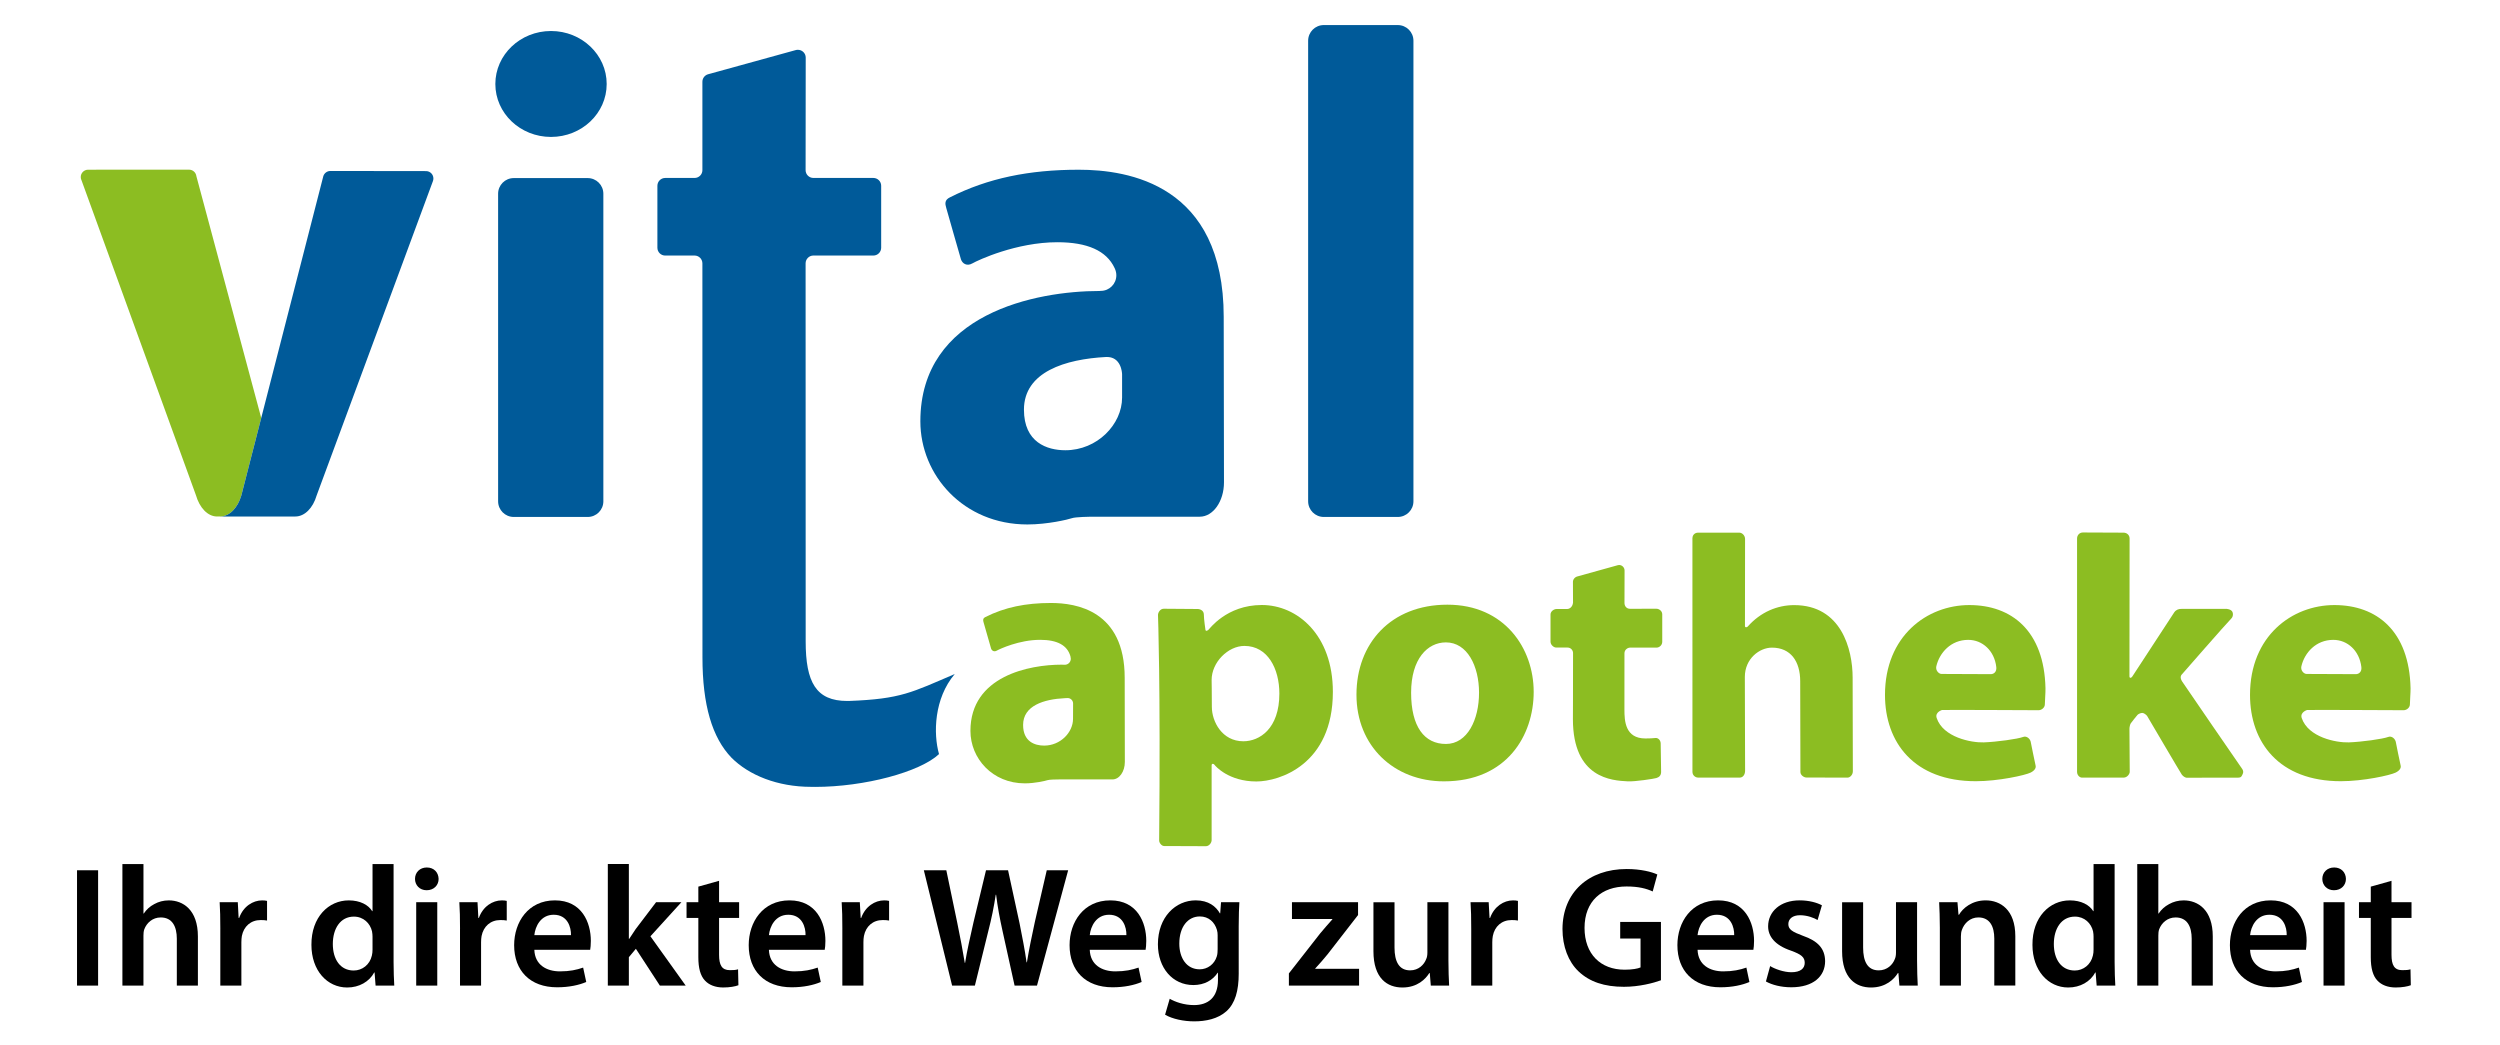 <?xml version="1.0" encoding="utf-8"?>
<!-- Generator: Adobe Illustrator 15.0.0, SVG Export Plug-In . SVG Version: 6.00 Build 0)  -->
<!DOCTYPE svg PUBLIC "-//W3C//DTD SVG 1.1//EN" "http://www.w3.org/Graphics/SVG/1.1/DTD/svg11.dtd">
<svg version="1.1" id="Layer_1" xmlns="http://www.w3.org/2000/svg" xmlns:xlink="http://www.w3.org/1999/xlink" x="0px" y="0px"
	 width="200.101px" height="83.667px" viewBox="0 0 200.101 83.667" enable-background="new 0 0 200.101 83.667"
	 xml:space="preserve">
<g>
	<g>
		<path d="M7.852,69.654v9.232H6.165v-9.232H7.852z"/>
		<path d="M9.797,69.158h1.686v3.962h0.026c0.206-0.316,0.493-0.576,0.835-0.754c0.344-0.193,0.741-0.299,1.166-0.299
			c1.136,0,2.33,0.749,2.33,2.889v3.931h-1.687v-3.753c0-0.962-0.356-1.701-1.288-1.701c-0.657,0-1.124,0.439-1.315,0.946
			c-0.055,0.154-0.068,0.328-0.068,0.509v3.999H9.797V69.158z"/>
		<path d="M17.635,74.364c0-0.903-0.015-1.561-0.054-2.15h1.452l0.067,1.26h0.042c0.328-0.93,1.108-1.407,1.836-1.407
			c0.164,0,0.26,0.011,0.397,0.04v1.574c-0.151-0.028-0.302-0.04-0.506-0.04c-0.797,0-1.358,0.507-1.51,1.274
			c-0.025,0.15-0.039,0.33-0.039,0.505v3.466h-1.686V74.364z"/>
		<path d="M31.502,69.158v7.852c0,0.688,0.028,1.428,0.055,1.877h-1.495l-0.081-1.053h-0.027c-0.396,0.741-1.207,1.206-2.164,1.206
			c-1.603,0-2.864-1.359-2.864-3.413c-0.014-2.231,1.383-3.56,2.987-3.56c0.918,0,1.576,0.367,1.876,0.861h0.028v-3.77H31.502z
			 M29.818,74.994c0-0.135-0.014-0.312-0.041-0.449c-0.15-0.645-0.686-1.179-1.453-1.179c-1.083,0-1.685,0.961-1.685,2.192
			c0,1.234,0.602,2.122,1.671,2.122c0.685,0,1.287-0.464,1.453-1.19c0.04-0.151,0.054-0.315,0.054-0.496V74.994z"/>
		<path d="M35.107,70.349c0,0.495-0.37,0.906-0.96,0.906c-0.562,0-0.93-0.411-0.93-0.906c0-0.518,0.384-0.915,0.945-0.915
			C34.737,69.434,35.093,69.831,35.107,70.349z M33.313,78.886v-6.673h1.686v6.673H33.313z"/>
		<path d="M36.821,74.364c0-0.903-0.013-1.561-0.056-2.15h1.455l0.067,1.26h0.041c0.329-0.93,1.109-1.407,1.835-1.407
			c0.167,0,0.263,0.011,0.397,0.04v1.574c-0.151-0.028-0.301-0.04-0.506-0.04c-0.796,0-1.356,0.507-1.508,1.274
			c-0.028,0.15-0.041,0.33-0.041,0.505v3.466h-1.686V74.364z"/>
		<path d="M42.769,76.025c0.042,1.206,0.973,1.724,2.056,1.724c0.781,0,1.329-0.122,1.85-0.303l0.248,1.153
			c-0.577,0.246-1.373,0.424-2.331,0.424c-2.165,0-3.44-1.326-3.44-3.37c0-1.848,1.124-3.587,3.263-3.587
			c2.165,0,2.876,1.78,2.876,3.244c0,0.315-0.027,0.564-0.054,0.714H42.769z M45.702,74.846c0.013-0.616-0.261-1.629-1.384-1.629
			c-1.042,0-1.48,0.944-1.549,1.629H45.702z"/>
		<path d="M50.333,75.149h0.028c0.165-0.261,0.355-0.551,0.519-0.785l1.632-2.15h2.028l-2.48,2.727l2.823,3.946h-2.068l-1.919-2.946
			l-0.562,0.673v2.272h-1.684v-9.729h1.684V75.149z"/>
		<path d="M57.555,70.501v1.712h1.604v1.26h-1.604v2.947c0,0.822,0.219,1.232,0.863,1.232c0.302,0,0.465-0.01,0.657-0.068
			l0.028,1.274c-0.248,0.098-0.698,0.18-1.22,0.18c-0.629,0-1.137-0.206-1.454-0.549c-0.367-0.383-0.534-0.999-0.534-1.875v-3.14
			h-0.944v-1.26h0.944v-1.248L57.555,70.501z"/>
		<path d="M61.544,76.025c0.041,1.206,0.975,1.724,2.057,1.724c0.779,0,1.328-0.122,1.848-0.303l0.247,1.153
			c-0.575,0.246-1.371,0.424-2.329,0.424c-2.167,0-3.44-1.326-3.44-3.37c0-1.848,1.125-3.587,3.262-3.587
			c2.165,0,2.877,1.78,2.877,3.244c0,0.315-0.027,0.564-0.056,0.714H61.544z M64.476,74.846c0.014-0.616-0.26-1.629-1.382-1.629
			c-1.042,0-1.48,0.944-1.549,1.629H64.476z"/>
		<path d="M67.422,74.364c0-0.903-0.014-1.561-0.054-2.15h1.452l0.069,1.26h0.04c0.329-0.93,1.109-1.407,1.837-1.407
			c0.164,0,0.259,0.011,0.397,0.04v1.574c-0.149-0.028-0.302-0.04-0.508-0.04c-0.793,0-1.356,0.507-1.505,1.274
			c-0.03,0.15-0.041,0.33-0.041,0.505v3.466h-1.688V74.364z"/>
		<path d="M76.207,78.886l-2.263-9.232h1.799l0.874,4.193c0.234,1.123,0.453,2.299,0.604,3.22h0.026
			c0.152-0.974,0.412-2.073,0.67-3.236l1.004-4.176h1.764l0.921,4.246c0.216,1.094,0.423,2.125,0.561,3.124h0.028
			c0.164-1.013,0.383-2.068,0.629-3.206l0.96-4.164h1.712l-2.495,9.232h-1.793l-0.958-4.342c-0.233-1.057-0.398-1.934-0.521-2.933
			H79.7c-0.151,0.986-0.328,1.876-0.601,2.933l-1.069,4.342H76.207z"/>
		<path d="M87.225,76.025c0.041,1.206,0.973,1.724,2.052,1.724c0.785,0,1.331-0.122,1.852-0.303l0.248,1.153
			c-0.575,0.246-1.37,0.424-2.329,0.424c-2.164,0-3.439-1.326-3.439-3.37c0-1.848,1.123-3.587,3.261-3.587
			c2.166,0,2.878,1.78,2.878,3.244c0,0.315-0.027,0.564-0.054,0.714H87.225z M90.157,74.846c0.015-0.616-0.263-1.629-1.385-1.629
			c-1.041,0-1.479,0.944-1.546,1.629H90.157z"/>
		<path d="M99.148,77.913c0,1.399-0.289,2.4-0.987,3.03c-0.687,0.614-1.657,0.807-2.578,0.807c-0.848,0-1.753-0.193-2.329-0.533
			l0.37-1.275c0.427,0.246,1.137,0.506,1.946,0.506c1.096,0,1.917-0.577,1.917-2.011v-0.577h-0.026
			c-0.384,0.589-1.056,0.984-1.945,0.984c-1.659,0-2.836-1.369-2.836-3.262c0-2.188,1.422-3.517,3.027-3.517
			c1.029,0,1.618,0.489,1.933,1.039h0.026l0.067-0.892h1.468c-0.026,0.454-0.054,1.003-0.054,1.919V77.913z M97.461,74.888
			c0-0.166-0.013-0.316-0.056-0.455c-0.178-0.615-0.657-1.081-1.369-1.081c-0.947,0-1.644,0.819-1.644,2.176
			c0,1.142,0.575,2.056,1.631,2.056c0.629,0,1.178-0.409,1.368-1.028c0.057-0.163,0.069-0.397,0.069-0.588V74.888z"/>
		<path d="M103.163,77.913l2.508-3.207c0.343-0.409,0.628-0.738,0.972-1.122v-0.028h-3.234v-1.343h5.29v1.026l-2.437,3.14
			c-0.332,0.396-0.647,0.78-0.99,1.138v0.024h3.509v1.344h-5.618V77.913z"/>
		<path d="M115.933,76.888c0,0.792,0.028,1.45,0.056,1.999h-1.467l-0.082-1h-0.041c-0.288,0.467-0.943,1.153-2.15,1.153
			c-1.207,0-2.318-0.728-2.318-2.904v-3.921h1.687v3.633c0,1.107,0.357,1.82,1.25,1.82c0.683,0,1.123-0.464,1.285-0.904
			c0.069-0.136,0.096-0.327,0.096-0.52v-4.03h1.684V76.888z"/>
		<path d="M117.758,74.364c0-0.903-0.015-1.561-0.055-2.15h1.452l0.069,1.26h0.043c0.329-0.93,1.108-1.407,1.833-1.407
			c0.163,0,0.261,0.011,0.396,0.04v1.574c-0.146-0.028-0.299-0.04-0.503-0.04c-0.796,0-1.36,0.507-1.507,1.274
			c-0.029,0.15-0.043,0.33-0.043,0.505v3.466h-1.685V74.364z"/>
		<path d="M132.941,78.463c-0.592,0.218-1.741,0.521-2.96,0.521c-1.563,0-2.754-0.397-3.634-1.234
			c-0.821-0.78-1.285-1.999-1.285-3.397c0.013-2.933,2.081-4.796,5.139-4.796c1.136,0,2.027,0.234,2.452,0.438l-0.37,1.358
			c-0.509-0.233-1.125-0.399-2.097-0.399c-1.974,0-3.359,1.166-3.359,3.316c0,2.098,1.288,3.345,3.208,3.345
			c0.617,0,1.056-0.084,1.275-0.182v-2.312h-1.629V73.79h3.261V78.463z"/>
		<path d="M135.874,76.025c0.043,1.206,0.972,1.724,2.058,1.724c0.779,0,1.328-0.122,1.85-0.303l0.243,1.153
			c-0.575,0.246-1.369,0.424-2.327,0.424c-2.166,0-3.438-1.326-3.438-3.37c0-1.848,1.12-3.587,3.258-3.587
			c2.164,0,2.878,1.78,2.878,3.244c0,0.315-0.028,0.564-0.055,0.714H135.874z M138.805,74.846c0.014-0.616-0.26-1.629-1.382-1.629
			c-1.042,0-1.479,0.944-1.55,1.629H138.805z"/>
		<path d="M141.684,77.324c0.37,0.234,1.097,0.494,1.7,0.494c0.741,0,1.067-0.316,1.067-0.752c0-0.453-0.271-0.673-1.095-0.974
			c-1.302-0.439-1.835-1.153-1.835-1.945c0-1.181,0.973-2.082,2.521-2.082c0.74,0,1.382,0.177,1.784,0.395l-0.345,1.179
			c-0.273-0.167-0.82-0.384-1.409-0.384c-0.604,0-0.933,0.3-0.933,0.712c0,0.423,0.315,0.616,1.163,0.932
			c1.223,0.424,1.768,1.041,1.781,2.029c0,1.216-0.945,2.094-2.71,2.094c-0.811,0-1.536-0.19-2.028-0.464L141.684,77.324z"/>
		<path d="M153.443,76.888c0,0.792,0.026,1.45,0.054,1.999h-1.467l-0.081-1h-0.044c-0.287,0.467-0.944,1.153-2.149,1.153
			s-2.314-0.728-2.314-2.904v-3.921h1.683v3.633c0,1.107,0.354,1.82,1.248,1.82c0.683,0,1.125-0.464,1.288-0.904
			c0.066-0.136,0.094-0.327,0.094-0.52v-4.03h1.688V76.888z"/>
		<path d="M155.265,74.201c0-0.769-0.026-1.412-0.055-1.988h1.466l0.083,1.003h0.042c0.301-0.521,1.028-1.15,2.137-1.15
			c1.167,0,2.369,0.749,2.369,2.861v3.958h-1.683v-3.765c0-0.961-0.356-1.689-1.277-1.689c-0.668,0-1.136,0.482-1.311,0.988
			c-0.059,0.14-0.084,0.343-0.084,0.536v3.931h-1.686V74.201z"/>
		<path d="M169.255,69.158v7.852c0,0.688,0.027,1.428,0.055,1.877h-1.493l-0.083-1.053h-0.027c-0.397,0.741-1.206,1.206-2.165,1.206
			c-1.604,0-2.864-1.359-2.864-3.413c-0.014-2.231,1.385-3.56,2.988-3.56c0.918,0,1.576,0.367,1.876,0.861h0.027v-3.77H169.255z
			 M167.57,74.994c0-0.135-0.012-0.312-0.04-0.449c-0.149-0.645-0.686-1.179-1.452-1.179c-1.084,0-1.688,0.961-1.688,2.192
			c0,1.234,0.604,2.122,1.674,2.122c0.683,0,1.284-0.464,1.451-1.19c0.042-0.151,0.054-0.315,0.054-0.496V74.994z"/>
		<path d="M171.066,69.158h1.687v3.962h0.025c0.205-0.316,0.497-0.576,0.836-0.754c0.345-0.193,0.743-0.299,1.167-0.299
			c1.138,0,2.33,0.749,2.33,2.889v3.931h-1.688v-3.753c0-0.962-0.355-1.701-1.287-1.701c-0.657,0-1.123,0.439-1.316,0.946
			c-0.055,0.154-0.066,0.328-0.066,0.509v3.999h-1.687V69.158z"/>
		<path d="M180.097,76.025c0.041,1.206,0.971,1.724,2.057,1.724c0.779,0,1.329-0.122,1.849-0.303l0.246,1.153
			c-0.575,0.246-1.37,0.424-2.329,0.424c-2.165,0-3.438-1.326-3.438-3.37c0-1.848,1.123-3.587,3.261-3.587
			c2.164,0,2.88,1.78,2.88,3.244c0,0.315-0.031,0.564-0.056,0.714H180.097z M183.029,74.846c0.013-0.616-0.259-1.629-1.382-1.629
			c-1.042,0-1.481,0.944-1.549,1.629H183.029z"/>
		<path d="M187.769,70.349c0,0.495-0.369,0.906-0.959,0.906c-0.56,0-0.931-0.411-0.931-0.906c0-0.518,0.386-0.915,0.947-0.915
			C187.4,69.434,187.759,69.831,187.769,70.349z M185.976,78.886v-6.673h1.685v6.673H185.976z"/>
		<path d="M191.417,70.501v1.712h1.602v1.26h-1.602v2.947c0,0.822,0.22,1.232,0.862,1.232c0.301,0,0.465-0.01,0.658-0.068
			l0.025,1.274c-0.244,0.098-0.696,0.18-1.218,0.18c-0.631,0-1.135-0.206-1.452-0.549c-0.369-0.383-0.534-0.999-0.534-1.875v-3.14
			h-0.945v-1.26h0.945v-1.248L191.417,70.501z"/>
	</g>
	<path fill="#005A99" d="M48.293,40.126c0,0.691-0.561,1.252-1.252,1.252h-5.92c-0.693,0-1.252-0.561-1.252-1.252V15.507
		c0-0.691,0.56-1.253,1.252-1.253h5.92c0.692,0,1.252,0.562,1.252,1.253V40.126z"/>
	<path fill="#005A99" d="M113.132,40.126c0,0.691-0.561,1.252-1.255,1.252h-5.921c-0.691,0-1.252-0.561-1.252-1.252V3.259
		c0-0.691,0.561-1.253,1.252-1.253h5.921c0.694,0,1.255,0.562,1.255,1.253V40.126z"/>
	<path fill="#005A99" d="M48.559,6.723c0,2.343-1.995,4.237-4.456,4.237c-2.46,0-4.455-1.894-4.455-4.237
		c0-2.342,1.994-4.241,4.455-4.241C46.563,2.482,48.559,4.381,48.559,6.723z"/>
	<path fill="#005A99" d="M75.159,60.358c-1.518,1.432-5.958,2.626-9.918,2.626l-0.31-0.004c-2.717,0-4.992-0.941-6.377-2.327
		c-1.551-1.608-2.329-4.214-2.329-8.04L56.22,21.079c0-0.344-0.281-0.626-0.628-0.626l-2.348,0.002c-0.347,0-0.626-0.28-0.626-0.627
		V14.87c0-0.345,0.28-0.626,0.626-0.626h2.348c0.347,0,0.628-0.278,0.628-0.623V6.546c0-0.282,0.184-0.518,0.439-0.598l7.019-1.936
		c0.058-0.018,0.122-0.026,0.185-0.026c0.347,0,0.627,0.28,0.627,0.625l-0.009,9.009c0,0.345,0.281,0.623,0.625,0.623h4.797
		c0.347,0,0.627,0.281,0.627,0.626v4.958c0,0.347-0.28,0.627-0.627,0.627l-4.797-0.002c-0.343,0-0.625,0.282-0.625,0.626
		l0.006,30.26c0,3.271,0.831,4.767,3.324,4.767l0.14-0.001c4.174-0.154,5.029-0.686,8.469-2.155
		C74.762,55.901,74.694,58.714,75.159,60.358z"/>
	<path fill="#8CBD22" d="M93.145,48.724l2.753,0.021c0.126,0.012,0.459,0.094,0.459,0.45s0.126,1.208,0.126,1.208
		c0.026,0.14,0.127,0.083,0.221,0.025c0.091-0.059,1.449-2.003,4.294-2.003c2.842,0,5.685,2.395,5.685,6.952
		c0,5.821-4.282,7.172-6.124,7.172c-2.216,0-3.279-1.231-3.351-1.335c-0.07-0.104-0.229-0.117-0.229,0.044c0,0.162,0,5.987,0,5.987
		c0,0.208-0.196,0.485-0.459,0.485c-0.267,0-3.34-0.013-3.34-0.013c-0.219,0-0.403-0.275-0.401-0.437
		c0.117-12.549-0.093-18.052-0.093-18.052C92.685,49.044,92.848,48.724,93.145,48.724z M96.979,54.427c0,0,0.018,1.004,0.018,2.159
		c0,1.158,0.811,2.746,2.521,2.746c1.295,0,2.883-1.001,2.883-3.817c0-1.985-0.931-3.815-2.797-3.815
		C98.291,51.7,96.979,53.01,96.979,54.427z"/>
	<path fill="#8CBD22" d="M115.849,48.399c4.583,0,6.908,3.5,6.908,6.978c0,3.476-2.143,7.162-7.183,7.162
		c-4.007,0-7.002-2.833-7.002-6.931C108.571,51.512,111.313,48.399,115.849,48.399z M112.946,55.448
		c0,2.715,1.057,4.099,2.785,4.099c1.728,0,2.652-1.958,2.652-4.099c0-2.143-0.946-4.031-2.652-4.031
		C114.261,51.417,112.946,52.729,112.946,55.448z"/>
	<path fill="#8CBD22" d="M126.267,46.135l3.244-0.902c0.268-0.059,0.52,0.162,0.52,0.426c0,0.267-0.007,2.603-0.007,2.603
		c0,0.25,0.164,0.466,0.441,0.466c0.275,0,2.112-0.004,2.112-0.004c0.208,0,0.47,0.171,0.47,0.448c0,0.276,0,2.199,0,2.199
		c0,0.264-0.227,0.466-0.46,0.466c-0.172,0-2.122,0-2.122,0c-0.174,0-0.443,0.156-0.443,0.455c0,0.299-0.002,4.513-0.002,4.513
		c0,0.896,0.059,2.303,1.68,2.303c0.239,0,0.671-0.014,0.784-0.036c0.194-0.036,0.428,0.14,0.438,0.426
		c0.011,0.287,0.034,2.305,0.034,2.305c-0.011,0.286-0.168,0.405-0.385,0.474c-0.166,0.054-1.699,0.293-2.284,0.263
		c-1.248-0.063-4.391-0.229-4.391-4.978c0-0.832,0.011-0.848,0.011-5.292c0-0.216-0.175-0.438-0.434-0.438
		c-0.185,0-0.923-0.002-0.923-0.002c-0.182,0-0.446-0.206-0.446-0.471c0-0.263,0-2.177,0-2.177c0-0.229,0.242-0.438,0.503-0.438
		c0.266,0,0.838,0,0.838,0c0.208,0,0.428-0.192,0.46-0.505l-0.007-1.669C125.9,46.372,126.058,46.182,126.267,46.135z"/>
	<path fill="#8CBD22" d="M135.462,43.064c0-0.161,0.121-0.431,0.464-0.431c0.277,0,3.284,0,3.284,0c0.229,0,0.466,0.223,0.466,0.508
		c0,0.281-0.009,6.962-0.009,6.962c0,0.145,0.158,0.114,0.217,0.052c1.041-1.177,2.385-1.721,3.721-1.721
		c3.763,0,4.681,3.515,4.681,5.814c0,1.681,0.017,7.483,0.017,7.483c0,0.299-0.238,0.511-0.424,0.511
		c-0.183,0-3.292-0.009-3.292-0.009c-0.212,0-0.481-0.198-0.481-0.44l-0.017-7.262c0-1.597-0.76-2.694-2.263-2.694
		c-0.991,0-2.168,0.879-2.168,2.341c0,0.696,0.02,7.511,0.02,7.511c0,0.292-0.155,0.552-0.44,0.552
		c-0.207,0-3.326-0.003-3.326-0.003c-0.215,0-0.448-0.178-0.448-0.461C135.462,61.339,135.462,43.064,135.462,43.064z"/>
	<path fill="#8CBD22" d="M155.439,56.829c0,0-0.585,0.173-0.425,0.645c0.517,1.541,2.753,1.98,3.768,1.947
		c1.037-0.039,2.711-0.267,3.163-0.439c0.27-0.104,0.57,0.163,0.603,0.439c0,0,0.329,1.656,0.38,1.846
		c0.052,0.191-0.061,0.401-0.394,0.571c-0.44,0.217-2.594,0.691-4.389,0.691c-4.952,0-7.27-3.108-7.27-6.909
		c0-4.718,3.366-7.19,6.752-7.19c3.385,0,5.992,2.061,6.094,6.657c0.01,0.325-0.051,1.051-0.051,1.294
		c0,0.239-0.243,0.465-0.503,0.465C163.168,56.845,155.648,56.809,155.439,56.829z M155.398,53.943l3.938,0.017
		c0.259,0,0.491-0.19,0.448-0.568c-0.147-1.295-1.096-2.177-2.244-2.177c-1.399,0-2.305,1.037-2.557,2.116
		C154.906,53.671,155.192,53.943,155.398,53.943z"/>
	<path fill="#8CBD22" d="M184.659,56.829c0,0-0.585,0.173-0.428,0.645c0.52,1.541,2.753,1.98,3.771,1.947
		c1.036-0.039,2.709-0.267,3.163-0.439c0.27-0.104,0.566,0.163,0.603,0.439c0,0,0.326,1.656,0.379,1.846
		c0.051,0.191-0.06,0.401-0.398,0.571c-0.437,0.217-2.589,0.691-4.387,0.691c-4.945,0-7.27-3.108-7.27-6.909
		c0-4.718,3.369-7.19,6.753-7.19c3.387,0,5.992,2.061,6.097,6.657c0.006,0.325-0.053,1.051-0.053,1.294
		c0,0.239-0.24,0.465-0.498,0.465C192.39,56.845,184.863,56.809,184.659,56.829z M184.619,53.943l3.937,0.017
		c0.258,0,0.493-0.19,0.449-0.568c-0.151-1.295-1.1-2.177-2.245-2.177c-1.4,0-2.306,1.037-2.557,2.116
		C184.124,53.671,184.409,53.943,184.619,53.943z"/>
	<path fill="#8CBD22" d="M166.249,43.093c0-0.24,0.186-0.473,0.461-0.473c0.275,0,3.256,0.014,3.256,0.014
		c0.266,0,0.488,0.184,0.488,0.472l-0.012,11.028c0,0.164,0.141,0.146,0.224,0.021c0.08-0.129,3.365-5.149,3.365-5.149
		c0.166-0.223,0.36-0.27,0.578-0.27c0.218,0,3.638,0,3.638,0c0.069,0.005,0.259,0.044,0.371,0.15
		c0.143,0.136,0.146,0.446-0.014,0.609c-0.398,0.398-3.94,4.455-3.94,4.455c-0.146,0.138-0.171,0.323-0.009,0.588
		c0.162,0.264,4.809,7.004,4.809,7.004c0.163,0.235,0.042,0.416,0,0.495c-0.05,0.087-0.059,0.213-0.371,0.207
		c-0.321-0.009-4.067,0.008-4.067,0.008c-0.08,0-0.279-0.091-0.393-0.252c-0.115-0.161-2.775-4.693-2.775-4.693
		c-0.092-0.118-0.263-0.244-0.388-0.244c-0.127,0-0.3,0.073-0.384,0.156c-0.08,0.08-0.54,0.681-0.54,0.681
		c-0.05,0.069-0.104,0.299-0.104,0.426c0,0.125,0.023,3.441,0.023,3.441c0.01,0.149-0.18,0.474-0.499,0.474
		c-0.264,0-3.301,0-3.301,0c-0.196,0.011-0.416-0.185-0.416-0.461C166.249,61.502,166.249,43.093,166.249,43.093z"/>
	<g>
		<path fill="#8CBD22" d="M19.317,39.659l0.438-1.711l0.884-3.441l0.271-1.051l-5.192-19.355c-0.035-0.293-0.285-0.521-0.585-0.521
			l-8.079,0.003c-0.327,0-0.591,0.263-0.591,0.589c0,0.099,0.025,0.192,0.068,0.275l9.155,25.196
			c0.287,0.998,0.94,1.697,1.688,1.697h0.236C18.372,41.341,19.026,40.649,19.317,39.659z"/>
	</g>
	<g>
		<path fill="#005A99" d="M25.343,39.659c-0.29,0.991-0.947,1.682-1.708,1.682h-6.026c0.763,0,1.417-0.691,1.708-1.682l0.438-1.711
			l0.884-3.441l5.24-20.41c0.077-0.238,0.3-0.412,0.564-0.412l7.656,0.01c0.327,0,0.59,0.263,0.59,0.592
			c0,0.073-0.014,0.144-0.038,0.21L25.343,39.659z"/>
	</g>
	<path fill="#8CBD22" d="M85.225,55.883c-1.685,0.083-3.335,0.6-3.335,2.144c0,1.336,0.939,1.651,1.685,1.651
		c1.3,0,2.311-1.053,2.311-2.141c0-1.088,0.005-1.229,0.005-1.229c0-0.233-0.189-0.436-0.431-0.436
		C85.338,55.872,85.225,55.883,85.225,55.883z M85.679,52.534c-0.251-0.892-1.061-1.322-2.429-1.322
		c-1.669,0-3.231,0.732-3.46,0.861c-0.229,0.134-0.411,0-0.464-0.166c-0.054-0.167-0.545-1.915-0.598-2.088
		c-0.053-0.176-0.071-0.327,0.147-0.432c1.545-0.782,3.223-1.124,5.245-1.124c2.019,0,5.901,0.598,5.901,5.992l0.012,6.732
		c0,0.773-0.442,1.398-0.989,1.398h-4.267c-0.22,0-0.792,0.008-0.939,0.061c-0.149,0.05-0.984,0.254-1.81,0.254
		c-2.596,0-4.354-2.001-4.354-4.2c0-4.394,4.719-5.3,7.289-5.3l0.262,0.008c0.269,0,0.483-0.217,0.483-0.482L85.679,52.534z"/>
	<path fill="#005A99" d="M88.516,28.575c-3.22,0.17-6.559,1.176-6.559,4.215c0,2.623,1.848,3.248,3.315,3.248
		c2.556,0,4.54-2.073,4.54-4.214c0-2.144,0-1.859,0-1.859C89.812,29.825,89.732,28.512,88.516,28.575z M89.211,21.452
		c-0.647-1.386-2.18-2.064-4.578-2.064c-3.283,0-6.355,1.435-6.805,1.694c-0.449,0.259-0.809,0-0.914-0.328
		c-0.105-0.329-1.072-3.766-1.176-4.111c-0.104-0.344-0.136-0.639,0.294-0.847c3.039-1.535,6.337-2.211,10.31-2.211
		c3.971,0,11.604,1.177,11.604,11.778l0.022,13.245c0,1.519-0.87,2.749-1.939,2.749h-8.394c-0.43,0-1.554,0.016-1.846,0.121
		c-0.294,0.102-1.936,0.5-3.557,0.5c-5.112,0-8.566-3.939-8.566-8.255c0-8.646,9.279-10.432,14.333-10.432l0.109-0.009
		c0.688,0,1.244-0.559,1.244-1.245c0-0.178-0.037-0.345-0.103-0.498L89.211,21.452z"/>
</g>
</svg>

